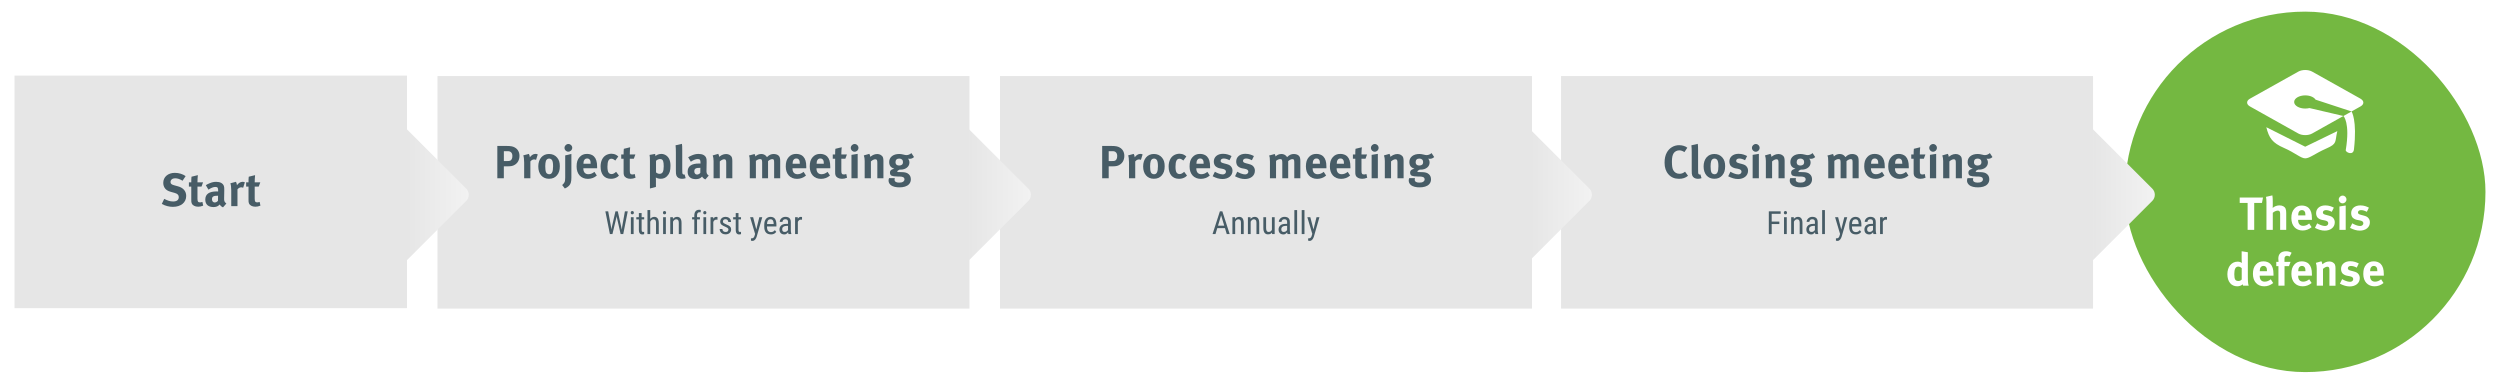 <?xml version="1.0" encoding="UTF-8"?><svg xmlns="http://www.w3.org/2000/svg" xmlns:xlink="http://www.w3.org/1999/xlink" viewBox="0 0 860 130"><defs><style>.cls-1{fill:none;}.cls-2{fill:url(#Unbenannter_Verlauf_8-3);filter:url(#drop-shadow-18);}.cls-3{fill:url(#Unbenannter_Verlauf_8-4);filter:url(#drop-shadow-19);}.cls-4{fill:url(#Unbenannter_Verlauf_8-2);filter:url(#drop-shadow-17);}.cls-5{fill:url(#Unbenannter_Verlauf_8);filter:url(#drop-shadow-16);}.cls-6{fill:#fff;}.cls-7{filter:url(#drop-shadow-1);}.cls-7,.cls-8,.cls-9,.cls-10{fill:#e6e6e6;}.cls-8{filter:url(#drop-shadow-3);}.cls-9{filter:url(#drop-shadow-2);}.cls-10{filter:url(#drop-shadow-4);}.cls-11{fill:#74b841;filter:url(#drop-shadow-5);}.cls-12{fill:#475c66;}</style><filter id="drop-shadow-1" x="537" y="25" width="183" height="81.16" filterUnits="userSpaceOnUse"><feOffset dx="0" dy="1.16"/><feGaussianBlur result="blur" stdDeviation="0"/><feFlood flood-color="#000" flood-opacity=".2"/><feComposite in2="blur" operator="in"/><feComposite in="SourceGraphic"/></filter><filter id="drop-shadow-2" x="344" y="25" width="183" height="81.16" filterUnits="userSpaceOnUse"><feOffset dx="0" dy="1.16"/><feGaussianBlur result="blur-2" stdDeviation="0"/><feFlood flood-color="#000" flood-opacity=".2"/><feComposite in2="blur-2" operator="in"/><feComposite in="SourceGraphic"/></filter><filter id="drop-shadow-3" x="150.5" y="25" width="183" height="81.16" filterUnits="userSpaceOnUse"><feOffset dx="0" dy="1.16"/><feGaussianBlur result="blur-3" stdDeviation="0"/><feFlood flood-color="#000" flood-opacity=".2"/><feComposite in2="blur-3" operator="in"/><feComposite in="SourceGraphic"/></filter><filter id="drop-shadow-4" x="5" y="25" width="135" height="81" filterUnits="userSpaceOnUse"><feOffset dx="0" dy="1"/><feGaussianBlur result="blur-4" stdDeviation="0"/><feFlood flood-color="#000" flood-opacity=".2"/><feComposite in2="blur-4" operator="in"/><feComposite in="SourceGraphic"/></filter><filter id="drop-shadow-5" x="731" y="3" width="124" height="125" filterUnits="userSpaceOnUse"><feOffset dx="0" dy="1"/><feGaussianBlur result="blur-5" stdDeviation="0"/><feFlood flood-color="#000" flood-opacity=".2"/><feComposite in2="blur-5" operator="in"/><feComposite in="SourceGraphic"/></filter><linearGradient id="Unbenannter_Verlauf_8" x1="140" y1="65" x2="161.26" y2="65" gradientUnits="userSpaceOnUse"><stop offset="0" stop-color="#e6e6e6"/><stop offset="1" stop-color="#f2f2f2"/></linearGradient><filter id="drop-shadow-16" x="140" y="42.5" width="21.26" height="47" filterUnits="userSpaceOnUse"><feOffset dx="0" dy="2"/><feGaussianBlur result="blur-6" stdDeviation="0"/><feFlood flood-color="#000" flood-opacity=".2"/><feComposite in2="blur-6" operator="in"/><feComposite in="SourceGraphic"/></filter><linearGradient id="Unbenannter_Verlauf_8-2" x1="333.37" x2="354.63" xlink:href="#Unbenannter_Verlauf_8"/><filter id="drop-shadow-17" x="333.37" y="42.5" width="21.26" height="47" filterUnits="userSpaceOnUse"><feOffset dx="0" dy="2"/><feGaussianBlur result="blur-7" stdDeviation="0"/><feFlood flood-color="#000" flood-opacity=".2"/><feComposite in2="blur-7" operator="in"/><feComposite in="SourceGraphic"/></filter><linearGradient id="Unbenannter_Verlauf_8-3" x1="720" x2="741.26" xlink:href="#Unbenannter_Verlauf_8"/><filter id="drop-shadow-18" x="720" y="42.5" width="21.26" height="47" filterUnits="userSpaceOnUse"><feOffset dx="0" dy="2"/><feGaussianBlur result="blur-8" stdDeviation="0"/><feFlood flood-color="#000" flood-opacity=".2"/><feComposite in2="blur-8" operator="in"/><feComposite in="SourceGraphic"/></filter><linearGradient id="Unbenannter_Verlauf_8-4" x1="526.37" x2="547.63" xlink:href="#Unbenannter_Verlauf_8"/><filter id="drop-shadow-19" x="526.37" y="42.5" width="21.26" height="47" filterUnits="userSpaceOnUse"><feOffset dx="0" dy="2"/><feGaussianBlur result="blur-9" stdDeviation="0"/><feFlood flood-color="#000" flood-opacity=".2"/><feComposite in2="blur-9" operator="in"/><feComposite in="SourceGraphic"/></filter></defs><g id="BG"><rect class="cls-7" x="537" y="25" width="183" height="80"/><rect class="cls-9" x="344" y="25" width="183" height="80"/><rect class="cls-8" x="150.5" y="25" width="183" height="80"/><rect class="cls-10" x="5" y="25" width="135" height="80"/><rect class="cls-11" x="731" y="3" width="124" height="124" rx="62" ry="62"/><path class="cls-5" d="M140,42.5l20.38,20.38c1.17,1.17,1.17,3.07,0,4.24l-20.38,20.38v-45Z"/><path class="cls-4" d="M333.37,42.5l20.38,20.38c1.17,1.17,1.17,3.07,0,4.24l-20.38,20.38v-45Z"/><path class="cls-2" d="M720,42.5l20.38,20.38c1.17,1.17,1.17,3.07,0,4.24l-20.38,20.38v-45Z"/><path class="cls-3" d="M526.37,42.5l20.38,20.38c1.17,1.17,1.17,3.07,0,4.24l-20.38,20.38v-45Z"/><path class="cls-6" d="M779.61,43.75c.93,3.76,2.11,5.4,6.04,7.12,3.94,1.72,5.81,3.6,7.35,3.6s3.3-1.64,7.23-3.37c3.94-1.72,2.89-2.25,3.81-6l-11.05,5.37-13.4-6.72ZM812.02,33.95l-16.65-9.32c-1.3-.73-3.44-.73-4.74,0l-16.65,9.32c-1.3.73-1.3,1.93,0,2.66l16.65,9.32c1.3.73,3.44.73,4.74,0l10.76-6.03-11.67-2.73c-.45.11-.94.17-1.46.17-2.1,0-3.81-1.01-3.81-2.26s1.71-2.27,3.81-2.27c1.63,0,3.02.61,3.56,1.47l12.36,4.06,3.1-1.73c1.3-.73,1.3-1.92,0-2.65ZM806.94,51.62c-.13.77,2.57,2.04,2.82-.21,1.16-10.14-.83-13.06-.83-13.06l-2.79,1.56s2.37,2.25.8,11.71Z"/></g><g id="Text_EN"><rect class="cls-1" x="22" y="34.5" width="101" height="61"/><path class="cls-12" d="M59.45,71.16c-1.26,0-2.67-.37-3.79-1.01l.83-1.74c1.04.54,1.94.9,3.06.9,1.28,0,1.95-.53,1.95-1.52,0-.72-.46-1.17-1.46-1.44l-1.23-.34c-1.1-.3-1.79-.74-2.19-1.41-.3-.5-.46-1.07-.46-1.7,0-2.03,1.63-3.44,3.99-3.44,1.36,0,2.74.42,3.71,1.12l-1.06,1.6c-1.01-.61-1.76-.85-2.59-.85-.91,0-1.55.53-1.55,1.28,0,.58.3.86,1.23,1.12l1.34.37c1.82.5,2.82,1.66,2.82,3.31,0,2.26-1.82,3.75-4.59,3.75Z"/><path class="cls-12" d="M68.15,71.11c-1.09,0-1.95-.48-2.21-1.2-.13-.35-.14-.51-.14-1.26v-4.45h-.82v-1.47h.82c0-.8,0-1.33.08-1.94l2.18-.54c-.08.75-.13,1.65-.13,2.48h1.92l-.54,1.47h-1.38v4.11c0,1.04.19,1.31.93,1.31.19,0,.38-.05.77-.16l.27,1.28c-.62.26-1.18.37-1.75.37Z"/><path class="cls-12" d="M76.74,71.34c-.5-.21-.94-.58-1.15-.99-.16.16-.34.32-.5.43-.4.29-.98.45-1.65.45-1.82,0-2.82-.93-2.82-2.56,0-1.92,1.33-2.82,3.94-2.82.16,0,.3,0,.48.02v-.34c0-.91-.18-1.22-.96-1.22-.69,0-1.49.34-2.37.93l-.91-1.54c.43-.27.75-.43,1.33-.67.8-.34,1.49-.48,2.24-.48,1.38,0,2.32.51,2.64,1.42.11.34.16.59.14,1.47l-.05,2.75c-.02.9.05,1.28.77,1.82l-1.14,1.31ZM74.92,67.33c-1.49,0-2,.27-2,1.25,0,.64.4,1.07.94,1.07.4,0,.8-.21,1.12-.56l.03-1.76h-.1Z"/><path class="cls-12" d="M83.62,64.6c-.21-.11-.38-.16-.62-.16-.48,0-.91.22-1.31.69v5.79h-2.14v-5.47c0-1.1-.13-1.94-.3-2.4l1.92-.51c.19.34.3.7.34,1.17.46-.62,1.12-1.17,1.92-1.17.32,0,.46.03.8.18l-.59,1.89Z"/><path class="cls-12" d="M87.84,71.11c-1.09,0-1.95-.48-2.21-1.2-.13-.35-.14-.51-.14-1.26v-4.45h-.82v-1.47h.82c0-.8,0-1.33.08-1.94l2.18-.54c-.08.75-.13,1.65-.13,2.48h1.92l-.54,1.47h-1.38v4.11c0,1.04.19,1.31.93,1.31.19,0,.38-.05.77-.16l.27,1.28c-.62.26-1.18.37-1.75.37Z"/><rect class="cls-1" x="547" y="34.5" width="163" height="61"/><path class="cls-12" d="M577.58,61.51c-1.54,0-2.72-.5-3.63-1.54-.9-1.01-1.34-2.35-1.34-3.99,0-1.39.24-2.5.75-3.46.86-1.62,2.46-2.58,4.26-2.58,1.1,0,2.21.35,2.82.88l-1.01,1.52c-.56-.42-1.15-.62-1.78-.62-.75,0-1.49.37-1.89.96-.43.64-.62,1.57-.62,2.87,0,1.52.13,2.37.46,2.98.45.82,1.19,1.25,2.15,1.25.66,0,1.25-.19,1.91-.72l1.02,1.41c-.88.72-1.82,1.04-3.09,1.04Z"/><path class="cls-12" d="M584.05,61.51c-.91,0-1.65-.43-1.91-1.12-.16-.42-.19-.67-.19-1.84v-6.11c0-1.07-.03-1.73-.11-2.46l2.19-.5c.08.45.11.98.11,2.13v6.39c0,1.41.02,1.6.14,1.82.08.14.26.22.43.22.08,0,.13,0,.24-.03l.37,1.28c-.37.14-.82.22-1.28.22Z"/><path class="cls-12" d="M592.43,60.36c-.62.7-1.44,1.14-2.71,1.14-2.23,0-3.68-1.66-3.68-4.24s1.47-4.29,3.68-4.29c1.17,0,2.08.4,2.79,1.23.66.77.94,1.67.94,2.99,0,1.41-.32,2.37-1.02,3.17ZM590.69,54.98c-.21-.27-.54-.43-.93-.43-.51,0-.93.32-1.1.83-.14.43-.22,1.01-.22,1.83,0,.94.1,1.65.27,2.06.19.45.67.67,1.09.67.93,0,1.33-.83,1.33-2.77,0-1.1-.14-1.83-.43-2.19Z"/><path class="cls-12" d="M597.81,61.58c-1.01,0-2.11-.32-3.31-.94l.77-1.57c.66.4,1.79.93,2.72.93.61,0,1.09-.4,1.09-.93,0-.56-.4-.85-1.26-1.01l-.96-.18c-.54-.1-1.22-.48-1.5-.83-.29-.35-.46-.94-.46-1.47,0-1.6,1.26-2.67,3.17-2.67,1.31,0,2.18.4,2.93.77l-.7,1.44c-.82-.42-1.41-.59-2.02-.59s-1.04.32-1.04.8c0,.42.27.64,1.02.83l.99.26c1.01.26,1.34.56,1.63.93.3.38.45.85.45,1.39,0,1.7-1.41,2.85-3.5,2.85Z"/><path class="cls-12" d="M603.98,52.2c-.72,0-1.31-.59-1.31-1.33s.61-1.33,1.34-1.33,1.3.59,1.3,1.33-.59,1.33-1.33,1.33ZM602.91,61.32v-8.05l2.14-.34v8.39h-2.14Z"/><path class="cls-12" d="M611.81,61.32v-5.33c0-.93-.16-1.2-.72-1.2-.43,0-.99.29-1.49.74v5.79h-2.14v-5.94c0-.7-.1-1.38-.29-1.92l1.9-.54c.19.34.3.69.3,1.02.32-.22.59-.42.95-.61.43-.22.99-.35,1.47-.35.91,0,1.71.48,1.97,1.18.11.3.16.66.16,1.17v5.99h-2.11Z"/><path class="cls-12" d="M622.93,54.63c-.21,0-.43-.03-.56-.05.32.38.48.8.48,1.34,0,1.41-1.28,2.43-3.03,2.43-.1,0-.16,0-.32-.02-.54.26-.85.45-.85.67,0,.11.13.19.35.19l1.15.02c1.25.02,1.9.21,2.48.74.48.45.71,1.01.71,1.74,0,.69-.21,1.22-.66,1.7-.72.77-1.95,1.06-3.23,1.06-1.17,0-2.37-.19-3.11-.88-.45-.42-.67-.9-.67-1.46,0-.45.11-.67.19-.83h1.98c-.08.19-.1.3-.1.53,0,.66.54,1.01,1.54,1.01.54,0,1.01-.06,1.34-.27.32-.19.53-.5.53-.83,0-.74-.66-.96-1.5-.98l-.91-.02c-.96-.02-1.58-.1-1.97-.26-.38-.14-.62-.51-.62-1.07,0-.53.16-1.02,1.5-1.38-1.18-.3-1.76-1.06-1.76-2.27,0-1.68,1.36-2.77,3.46-2.77.46,0,.88.06,1.47.21.45.11.74.18,1.01.18.59,0,1.2-.26,1.7-.7l.9,1.36c-.46.43-.91.61-1.5.61ZM619.34,54.55c-.82,0-1.28.45-1.28,1.22,0,.83.51,1.17,1.26,1.17.85,0,1.31-.42,1.31-1.17s-.48-1.22-1.3-1.22Z"/><path class="cls-12" d="M637.29,61.32v-5.41c0-.98-.11-1.17-.67-1.17-.4,0-.96.27-1.42.69v5.89h-2.03v-5.33c0-1.02-.14-1.26-.74-1.26-.4,0-.94.21-1.41.62v5.97h-2.1v-5.71c0-1.18-.08-1.7-.3-2.1l1.94-.53c.14.22.21.42.29.83.56-.54,1.25-.83,2-.83.67,0,1.23.22,1.66.67.11.11.22.26.32.4.75-.77,1.42-1.07,2.32-1.07.64,0,1.25.19,1.62.51.46.4.61.88.61,2v5.83h-2.08Z"/><path class="cls-12" d="M643.61,57.89v.06c0,1.26.62,1.98,1.73,1.98.74,0,1.42-.27,2.08-.82l.83,1.28c-.94.77-1.94,1.14-3.09,1.14-2.35,0-3.87-1.66-3.87-4.24,0-1.47.3-2.45,1.03-3.25.67-.75,1.49-1.1,2.58-1.1.95,0,1.84.32,2.37.86.75.77,1.09,1.87,1.09,3.58v.5h-4.74ZM646.12,56.23c0-.61-.06-.93-.26-1.23-.21-.32-.51-.48-.94-.48-.82,0-1.28.64-1.28,1.78v.03h2.48v-.1Z"/><path class="cls-12" d="M651.87,57.89v.06c0,1.26.62,1.98,1.73,1.98.74,0,1.42-.27,2.08-.82l.83,1.28c-.94.77-1.94,1.14-3.09,1.14-2.35,0-3.87-1.66-3.87-4.24,0-1.47.3-2.45,1.03-3.25.67-.75,1.49-1.1,2.58-1.1.95,0,1.84.32,2.37.86.75.77,1.09,1.87,1.09,3.58v.5h-4.74ZM654.38,56.23c0-.61-.06-.93-.26-1.23-.21-.32-.51-.48-.94-.48-.82,0-1.28.64-1.28,1.78v.03h2.48v-.1Z"/><path class="cls-12" d="M660.64,61.51c-1.09,0-1.95-.48-2.21-1.2-.13-.35-.14-.51-.14-1.26v-4.45h-.82v-1.47h.82c0-.8,0-1.33.08-1.94l2.18-.54c-.08.75-.13,1.65-.13,2.48h1.92l-.54,1.47h-1.38v4.11c0,1.04.19,1.31.93,1.31.19,0,.38-.05.77-.16l.27,1.28c-.62.26-1.18.37-1.74.37Z"/><path class="cls-12" d="M664.97,52.2c-.72,0-1.31-.59-1.31-1.33s.61-1.33,1.34-1.33,1.3.59,1.3,1.33-.59,1.33-1.33,1.33ZM663.9,61.32v-8.05l2.14-.34v8.39h-2.14Z"/><path class="cls-12" d="M672.8,61.32v-5.33c0-.93-.16-1.2-.72-1.2-.43,0-.99.29-1.49.74v5.79h-2.14v-5.94c0-.7-.1-1.38-.29-1.92l1.9-.54c.19.34.3.69.3,1.02.32-.22.59-.42.94-.61.43-.22.99-.35,1.47-.35.91,0,1.71.48,1.97,1.18.11.3.16.66.16,1.17v5.99h-2.11Z"/><path class="cls-12" d="M683.92,54.63c-.21,0-.43-.03-.56-.05.32.38.48.8.48,1.34,0,1.41-1.28,2.43-3.03,2.43-.1,0-.16,0-.32-.02-.54.26-.85.45-.85.67,0,.11.13.19.35.19l1.15.02c1.25.02,1.91.21,2.48.74.48.45.7,1.01.7,1.74,0,.69-.21,1.22-.66,1.7-.72.77-1.95,1.06-3.23,1.06-1.17,0-2.37-.19-3.11-.88-.45-.42-.67-.9-.67-1.46,0-.45.11-.67.19-.83h1.98c-.08.19-.1.3-.1.53,0,.66.54,1.01,1.54,1.01.54,0,1.01-.06,1.34-.27.32-.19.53-.5.53-.83,0-.74-.66-.96-1.5-.98l-.91-.02c-.96-.02-1.58-.1-1.97-.26-.38-.14-.62-.51-.62-1.07,0-.53.16-1.02,1.5-1.38-1.19-.3-1.76-1.06-1.76-2.27,0-1.68,1.36-2.77,3.46-2.77.46,0,.88.06,1.47.21.45.11.74.18,1.01.18.59,0,1.2-.26,1.7-.7l.9,1.36c-.46.43-.91.61-1.5.61ZM680.33,54.55c-.82,0-1.28.45-1.28,1.22,0,.83.51,1.17,1.26,1.17.85,0,1.31-.42,1.31-1.17s-.48-1.22-1.3-1.22Z"/><path class="cls-12" d="M609.46,72.7v7.82h-.99v-7.82h.99ZM612.54,72.7v.85h-3.27v-.85h3.27ZM612.09,76.22v.85h-2.83v-.85h2.83Z"/><path class="cls-12" d="M613.65,73.17c0-.16.04-.3.13-.41.09-.11.22-.17.4-.17s.31.06.41.17c.09.11.14.25.14.41s-.04.29-.14.4-.23.16-.41.16-.31-.05-.4-.16c-.09-.11-.13-.24-.13-.4ZM614.65,74.71v5.81h-.95v-5.81h.95Z"/><path class="cls-12" d="M617.11,75.95v4.57h-.95v-5.81h.9l.05,1.24ZM616.87,77.39l-.39-.02c0-.4.04-.76.14-1.1.09-.34.23-.63.41-.88.18-.25.39-.45.64-.58s.52-.21.82-.21c.24,0,.45.04.64.12s.36.2.49.37c.14.17.24.39.31.65.07.27.11.59.11.97v3.81h-.95v-3.82c0-.3-.03-.55-.1-.73s-.17-.32-.3-.4-.3-.13-.51-.13c-.19,0-.36.05-.52.16-.16.1-.3.25-.42.43-.12.18-.21.39-.28.63-.07.23-.1.48-.1.74Z"/><path class="cls-12" d="M624.48,77v.7s-.65,0-.65,0c-.23,0-.43.03-.62.08-.18.05-.34.12-.48.22s-.23.21-.3.35-.1.3-.1.48c0,.23.03.42.1.56s.16.24.29.3.29.09.49.09c.24,0,.45-.05.63-.17.18-.11.33-.25.43-.4.1-.16.15-.3.14-.44l.21.45c-.01.14-.06.29-.14.45-.08.16-.18.32-.32.47-.14.15-.3.27-.48.37-.18.09-.39.14-.62.14-.34,0-.63-.06-.88-.19s-.45-.32-.59-.57-.21-.56-.21-.93c0-.28.05-.54.14-.77s.24-.44.43-.62.43-.31.72-.41c.29-.1.62-.14,1-.14h.81ZM624.33,79.53v-3.15c0-.23-.03-.41-.1-.55-.07-.14-.17-.24-.31-.31-.14-.06-.31-.1-.52-.1s-.37.04-.52.12c-.15.08-.26.19-.33.33-.08.14-.12.29-.12.45h-.95c0-.21.05-.41.14-.62.09-.2.22-.39.4-.56.17-.17.38-.3.62-.4s.51-.15.81-.15c.36,0,.67.06.95.17s.49.3.65.57c.16.26.24.61.24,1.04v2.87c0,.19.02.4.05.62.03.22.07.41.13.56v.09h-.98c-.05-.11-.08-.27-.11-.46-.03-.19-.04-.37-.04-.54Z"/><path class="cls-12" d="M627.77,72.27v8.25h-.95v-8.25h.95Z"/><path class="cls-12" d="M632.31,74.71l1.15,4.51.25,1.05-.68.37-1.76-5.92h1.04ZM633.15,79.92l1.29-5.21h1.01l-1.92,6.71c-.05.14-.11.3-.19.46-.08.17-.17.33-.29.48-.12.15-.26.27-.42.37s-.36.14-.58.14c-.07,0-.15-.01-.26-.03-.11-.02-.18-.04-.23-.05v-.81s.05,0,.1.01c.05,0,.08,0,.1,0,.19,0,.35-.03.48-.09.13-.06.24-.16.34-.3s.17-.33.24-.57l.33-1.13Z"/><path class="cls-12" d="M638.39,80.63c-.35,0-.66-.05-.94-.16-.28-.1-.52-.26-.71-.47s-.35-.48-.45-.81-.16-.71-.16-1.15v-.66c0-.51.06-.95.18-1.3.12-.36.28-.64.49-.86.21-.22.44-.37.69-.47s.52-.15.79-.15c.37,0,.68.06.93.18.26.12.47.29.63.53.16.23.28.52.36.86.08.34.12.73.12,1.18v.55h-3.63v-.81h2.68v-.13c-.01-.3-.05-.57-.12-.79-.07-.23-.17-.41-.33-.54s-.36-.2-.64-.2c-.18,0-.34.03-.49.09-.15.06-.28.16-.38.31-.11.15-.19.34-.25.6-.06.25-.09.58-.09.97v.66c0,.31.03.58.09.8.06.22.15.41.26.55.12.15.26.25.43.32.17.07.37.11.58.11.32,0,.58-.06.79-.19.21-.12.39-.28.54-.48l.5.6c-.1.15-.24.29-.41.42-.17.13-.37.24-.61.33-.24.08-.53.13-.87.13Z"/><path class="cls-12" d="M644.46,77v.7s-.65,0-.65,0c-.23,0-.43.03-.62.08s-.34.12-.48.22c-.13.09-.23.21-.3.35-.07.14-.11.3-.11.48,0,.23.03.42.1.56s.16.24.29.3.29.09.49.09c.24,0,.45-.05.63-.17s.33-.25.43-.4c.1-.16.15-.3.14-.44l.21.45c-.01.14-.06.29-.14.45s-.18.32-.32.47-.3.27-.48.37c-.18.09-.39.14-.62.14-.34,0-.63-.06-.88-.19-.25-.13-.45-.32-.59-.57-.14-.25-.21-.56-.21-.93,0-.28.05-.54.15-.77.1-.24.24-.44.43-.62.19-.17.43-.31.72-.41.29-.1.62-.14,1-.14h.8ZM644.31,79.53v-3.15c0-.23-.03-.41-.1-.55-.07-.14-.17-.24-.31-.31-.14-.06-.31-.1-.52-.1s-.37.04-.52.12c-.15.08-.26.19-.33.33-.08.14-.12.29-.12.45h-.95c0-.21.05-.41.14-.62.09-.2.22-.39.39-.56.17-.17.38-.3.62-.4.24-.1.51-.15.81-.15.36,0,.67.06.95.17.28.12.49.3.65.57s.24.61.24,1.04v2.87c0,.19.02.4.05.62.03.22.07.41.13.56v.09h-.98c-.05-.11-.08-.27-.11-.46s-.04-.37-.04-.54Z"/><path class="cls-12" d="M647.69,75.62v4.9h-.95v-5.81h.92l.03.91ZM649.13,74.68v.92c-.07-.02-.14-.03-.21-.04-.06,0-.13,0-.22,0-.18,0-.34.04-.47.11s-.25.17-.35.3c-.1.13-.17.28-.23.46-.06.18-.1.37-.12.58l-.25.16c0-.35.03-.68.08-.99.06-.31.14-.58.26-.82s.27-.42.45-.56c.18-.13.41-.2.66-.2.06,0,.13,0,.21.02.08.02.14.03.16.05Z"/><rect class="cls-1" x="354" y="34.5" width="163" height="61"/><path class="cls-12" d="M384.85,56.85c-.51.24-.99.37-2.23.37h-1.23v4.1h-2.24v-11.12h2.93c1.89,0,2.46.19,3.09.54,1.04.58,1.6,1.6,1.6,2.88,0,1.47-.7,2.66-1.92,3.23ZM382.81,52.01h-1.42v3.39h1.17c.91,0,1.18-.11,1.49-.58.19-.3.27-.62.27-1.15,0-1.04-.56-1.66-1.5-1.66Z"/><path class="cls-12" d="M392.45,55c-.21-.11-.38-.16-.62-.16-.48,0-.91.22-1.31.69v5.79h-2.14v-5.47c0-1.1-.13-1.94-.3-2.4l1.92-.51c.19.34.3.7.34,1.17.46-.62,1.12-1.17,1.92-1.17.32,0,.46.03.8.18l-.59,1.89Z"/><path class="cls-12" d="M399.63,60.36c-.62.7-1.44,1.14-2.71,1.14-2.23,0-3.68-1.66-3.68-4.24s1.47-4.29,3.68-4.29c1.17,0,2.08.4,2.79,1.23.66.77.94,1.67.94,2.99,0,1.41-.32,2.37-1.02,3.17ZM397.89,54.98c-.21-.27-.54-.43-.93-.43-.51,0-.93.32-1.1.83-.14.43-.22,1.01-.22,1.83,0,.94.1,1.65.27,2.06.19.45.67.67,1.09.67.93,0,1.33-.83,1.33-2.77,0-1.1-.14-1.83-.43-2.19Z"/><path class="cls-12" d="M407.58,61c-.58.34-1.22.51-2,.51-2.26,0-3.57-1.57-3.57-4.23,0-1.89.72-3.14,1.68-3.79.54-.37,1.34-.61,2.03-.61.54,0,1.14.13,1.58.37.3.16.45.27.8.58l-1.04,1.41c-.43-.4-.9-.64-1.3-.64-.96,0-1.39.83-1.39,2.75,0,1.07.14,1.71.42,2.07.22.29.59.46.96.46.5,0,.94-.21,1.47-.67l.13-.11.98,1.3c-.32.32-.46.43-.75.61Z"/><path class="cls-12" d="M411.53,57.89v.06c0,1.26.62,1.98,1.73,1.98.74,0,1.42-.27,2.08-.82l.83,1.28c-.94.77-1.94,1.14-3.09,1.14-2.35,0-3.87-1.66-3.87-4.24,0-1.47.3-2.45,1.02-3.25.67-.75,1.49-1.1,2.58-1.1.94,0,1.84.32,2.37.86.75.77,1.09,1.87,1.09,3.58v.5h-4.74ZM414.05,56.23c0-.61-.06-.93-.26-1.23-.21-.32-.51-.48-.94-.48-.82,0-1.28.64-1.28,1.78v.03h2.48v-.1Z"/><path class="cls-12" d="M420.46,61.58c-1.01,0-2.11-.32-3.31-.94l.77-1.57c.66.4,1.79.93,2.72.93.61,0,1.09-.4,1.09-.93,0-.56-.4-.85-1.26-1.01l-.96-.18c-.54-.1-1.22-.48-1.5-.83-.29-.35-.46-.94-.46-1.47,0-1.6,1.26-2.67,3.17-2.67,1.31,0,2.18.4,2.93.77l-.7,1.44c-.82-.42-1.41-.59-2.02-.59s-1.04.32-1.04.8c0,.42.27.64,1.02.83l.99.26c1.01.26,1.34.56,1.63.93.3.38.45.85.45,1.39,0,1.7-1.41,2.85-3.51,2.85Z"/><path class="cls-12" d="M428.16,61.58c-1.01,0-2.11-.32-3.31-.94l.77-1.57c.66.4,1.79.93,2.72.93.61,0,1.09-.4,1.09-.93,0-.56-.4-.85-1.26-1.01l-.96-.18c-.54-.1-1.22-.48-1.5-.83-.29-.35-.46-.94-.46-1.47,0-1.6,1.26-2.67,3.17-2.67,1.31,0,2.18.4,2.93.77l-.7,1.44c-.82-.42-1.41-.59-2.02-.59s-1.04.32-1.04.8c0,.42.27.64,1.02.83l.99.26c1.01.26,1.34.56,1.63.93.3.38.45.85.45,1.39,0,1.7-1.41,2.85-3.51,2.85Z"/><path class="cls-12" d="M445.23,61.32v-5.41c0-.98-.11-1.17-.67-1.17-.4,0-.96.27-1.42.69v5.89h-2.03v-5.33c0-1.02-.14-1.26-.74-1.26-.4,0-.95.21-1.41.62v5.97h-2.1v-5.71c0-1.18-.08-1.7-.3-2.1l1.94-.53c.14.22.21.42.29.83.56-.54,1.25-.83,2-.83.67,0,1.23.22,1.66.67.11.11.22.26.32.4.75-.77,1.42-1.07,2.32-1.07.64,0,1.25.19,1.62.51.46.4.61.88.61,2v5.83h-2.08Z"/><path class="cls-12" d="M451.55,57.89v.06c0,1.26.62,1.98,1.73,1.98.74,0,1.42-.27,2.08-.82l.83,1.28c-.94.77-1.94,1.14-3.09,1.14-2.35,0-3.87-1.66-3.87-4.24,0-1.47.3-2.45,1.02-3.25.67-.75,1.49-1.1,2.58-1.1.94,0,1.84.32,2.37.86.75.77,1.09,1.87,1.09,3.58v.5h-4.74ZM454.06,56.23c0-.61-.06-.93-.26-1.23-.21-.32-.51-.48-.94-.48-.82,0-1.28.64-1.28,1.78v.03h2.48v-.1Z"/><path class="cls-12" d="M459.8,57.89v.06c0,1.26.62,1.98,1.73,1.98.74,0,1.42-.27,2.08-.82l.83,1.28c-.94.77-1.94,1.14-3.09,1.14-2.35,0-3.87-1.66-3.87-4.24,0-1.47.3-2.45,1.02-3.25.67-.75,1.49-1.1,2.58-1.1.94,0,1.84.32,2.37.86.75.77,1.09,1.87,1.09,3.58v.5h-4.74ZM462.32,56.23c0-.61-.06-.93-.26-1.23-.21-.32-.51-.48-.94-.48-.82,0-1.28.64-1.28,1.78v.03h2.48v-.1Z"/><path class="cls-12" d="M468.57,61.51c-1.09,0-1.95-.48-2.21-1.2-.13-.35-.14-.51-.14-1.26v-4.45h-.82v-1.47h.82c0-.8,0-1.33.08-1.94l2.18-.54c-.08.75-.13,1.65-.13,2.48h1.92l-.54,1.47h-1.38v4.11c0,1.04.19,1.31.93,1.31.19,0,.38-.05.77-.16l.27,1.28c-.62.26-1.18.37-1.75.37Z"/><path class="cls-12" d="M472.91,52.2c-.72,0-1.31-.59-1.31-1.33s.61-1.33,1.34-1.33,1.3.59,1.3,1.33-.59,1.33-1.33,1.33ZM471.84,61.32v-8.05l2.14-.34v8.39h-2.14Z"/><path class="cls-12" d="M480.73,61.32v-5.33c0-.93-.16-1.2-.72-1.2-.43,0-.99.29-1.49.74v5.79h-2.14v-5.94c0-.7-.1-1.38-.29-1.92l1.9-.54c.19.34.3.69.3,1.02.32-.22.59-.42.95-.61.43-.22.99-.35,1.47-.35.91,0,1.71.48,1.97,1.18.11.3.16.66.16,1.17v5.99h-2.11Z"/><path class="cls-12" d="M491.86,54.63c-.21,0-.43-.03-.56-.05.32.38.48.8.48,1.34,0,1.41-1.28,2.43-3.03,2.43-.1,0-.16,0-.32-.02-.54.26-.85.45-.85.67,0,.11.13.19.35.19l1.15.02c1.25.02,1.9.21,2.48.74.48.45.71,1.01.71,1.74,0,.69-.21,1.22-.66,1.7-.72.77-1.95,1.06-3.23,1.06-1.17,0-2.37-.19-3.11-.88-.45-.42-.67-.9-.67-1.46,0-.45.11-.67.19-.83h1.98c-.08.19-.1.3-.1.53,0,.66.54,1.01,1.54,1.01.54,0,1.01-.06,1.34-.27.32-.19.53-.5.53-.83,0-.74-.66-.96-1.5-.98l-.91-.02c-.96-.02-1.58-.1-1.97-.26-.38-.14-.62-.51-.62-1.07,0-.53.16-1.02,1.5-1.38-1.18-.3-1.76-1.06-1.76-2.27,0-1.68,1.36-2.77,3.46-2.77.46,0,.88.06,1.47.21.45.11.74.18,1.01.18.59,0,1.2-.26,1.7-.7l.9,1.36c-.46.43-.91.61-1.5.61ZM488.27,54.55c-.82,0-1.28.45-1.28,1.22,0,.83.51,1.17,1.26,1.17.85,0,1.31-.42,1.31-1.17s-.48-1.22-1.3-1.22Z"/><path class="cls-12" d="M420.27,73.39l-2.14,7.13h-1.01l2.52-7.82h.63v.69ZM422,77.63v.85h-3.77v-.85h3.77ZM422,80.52l-2.14-7.13v-.69s.63,0,.63,0l2.52,7.82h-1.01Z"/><path class="cls-12" d="M424.9,75.95v4.57h-.95v-5.81h.9l.05,1.24ZM424.67,77.39l-.39-.02c0-.4.04-.76.14-1.1.09-.34.23-.63.41-.88.18-.25.39-.45.64-.58s.52-.21.82-.21c.24,0,.45.04.64.12s.36.2.49.37.24.39.31.65c.07.27.11.59.11.97v3.81h-.95v-3.82c0-.3-.03-.55-.1-.73-.07-.18-.17-.32-.3-.4-.13-.08-.3-.13-.51-.13-.19,0-.36.05-.52.16-.16.1-.3.25-.42.43-.12.18-.21.39-.28.63-.07.23-.1.48-.1.74Z"/><path class="cls-12" d="M430.23,75.95v4.57h-.95v-5.81h.9l.05,1.24ZM430,77.39l-.39-.02c0-.4.04-.76.14-1.1.09-.34.23-.63.41-.88.18-.25.39-.45.64-.58s.52-.21.82-.21c.24,0,.45.04.64.12s.36.2.49.37c.14.17.24.39.31.65.07.27.11.59.11.97v3.81h-.95v-3.82c0-.3-.03-.55-.1-.73s-.17-.32-.3-.4-.3-.13-.51-.13c-.19,0-.36.05-.52.16-.16.1-.3.25-.42.43-.12.18-.21.39-.28.63-.07.23-.1.48-.1.74Z"/><path class="cls-12" d="M437.72,77.95h.38c0,.38-.03.73-.1,1.06-.07.33-.17.61-.32.85-.15.24-.35.43-.59.56-.24.13-.54.2-.9.2-.24,0-.46-.04-.65-.12-.2-.08-.36-.21-.5-.38-.14-.17-.25-.4-.33-.67-.08-.28-.12-.61-.12-.99v-3.75h.95v3.76c0,.26.02.48.07.65s.11.3.19.4c.08.1.17.17.26.21s.2.06.3.06c.34,0,.6-.08.8-.24.2-.16.35-.38.43-.66.09-.28.13-.59.13-.93ZM437.54,79.18v-4.47h.95v5.81h-.9l-.05-1.34Z"/><path class="cls-12" d="M442.92,77v.7s-.65,0-.65,0c-.22,0-.43.03-.62.08-.18.05-.34.12-.47.22s-.23.21-.3.35c-.07.14-.11.3-.11.48,0,.23.03.42.1.56s.16.24.29.3.29.09.49.09c.24,0,.45-.05.63-.17.18-.11.32-.25.43-.4.1-.16.15-.3.14-.44l.21.45c-.01.14-.06.29-.14.45-.08.16-.18.32-.32.47-.14.15-.3.27-.48.37-.19.09-.39.14-.62.14-.34,0-.63-.06-.88-.19-.25-.13-.45-.32-.59-.57s-.21-.56-.21-.93c0-.28.05-.54.15-.77s.24-.44.43-.62.43-.31.72-.41c.29-.1.62-.14,1-.14h.81ZM442.77,79.53v-3.15c0-.23-.04-.41-.11-.55-.07-.14-.17-.24-.31-.31-.14-.06-.31-.1-.52-.1s-.37.04-.52.12c-.14.08-.26.19-.33.33-.08.14-.12.29-.12.45h-.95c0-.21.04-.41.14-.62.09-.2.22-.39.39-.56.17-.17.38-.3.62-.4.24-.1.51-.15.81-.15.36,0,.68.06.95.17s.49.3.65.57c.16.26.24.61.24,1.04v2.87c0,.19.01.4.04.62.03.22.07.41.13.56v.09h-.98c-.05-.11-.08-.27-.11-.46-.02-.19-.04-.37-.04-.54Z"/><path class="cls-12" d="M446.21,72.27v8.25h-.95v-8.25h.95Z"/><path class="cls-12" d="M448.74,72.27v8.25h-.95v-8.25h.95Z"/><path class="cls-12" d="M450.75,74.71l1.16,4.51.25,1.05-.68.37-1.76-5.92h1.04ZM451.59,79.92l1.29-5.21h1.01l-1.92,6.71c-.05.14-.11.3-.19.46-.08.17-.17.33-.29.48-.12.15-.26.27-.42.37s-.36.14-.58.14c-.07,0-.16-.01-.26-.03s-.18-.04-.23-.05v-.81s.06,0,.1.01c.05,0,.08,0,.1,0,.19,0,.34-.03.47-.09.13-.06.24-.16.34-.3s.17-.33.24-.57l.33-1.13Z"/><rect class="cls-1" x="160.5" y="34.5" width="163" height="61"/><path class="cls-12" d="M176.78,56.85c-.51.24-.99.37-2.23.37h-1.23v4.1h-2.24v-11.12h2.93c1.89,0,2.46.19,3.09.54,1.04.58,1.6,1.6,1.6,2.88,0,1.47-.7,2.66-1.92,3.23ZM174.75,52.01h-1.42v3.39h1.17c.91,0,1.18-.11,1.49-.58.19-.3.27-.62.27-1.15,0-1.04-.56-1.66-1.5-1.66Z"/><path class="cls-12" d="M184.38,55c-.21-.11-.38-.16-.62-.16-.48,0-.91.22-1.31.69v5.79h-2.14v-5.47c0-1.1-.13-1.94-.3-2.4l1.92-.51c.19.34.3.7.34,1.17.46-.62,1.12-1.17,1.92-1.17.32,0,.46.03.8.18l-.59,1.89Z"/><path class="cls-12" d="M191.56,60.36c-.62.7-1.44,1.14-2.71,1.14-2.23,0-3.68-1.66-3.68-4.24s1.47-4.29,3.68-4.29c1.17,0,2.08.4,2.79,1.23.66.77.94,1.67.94,2.99,0,1.41-.32,2.37-1.02,3.17ZM189.82,54.98c-.21-.27-.54-.43-.93-.43-.51,0-.93.32-1.1.83-.14.43-.22,1.01-.22,1.83,0,.94.1,1.65.27,2.06.19.45.67.67,1.09.67.93,0,1.33-.83,1.33-2.77,0-1.1-.14-1.83-.43-2.19Z"/><path class="cls-12" d="M195.95,63.64c-.38.5-.93.9-1.66,1.2l-.9-1.18c.34-.27.62-.64.78-.93.19-.35.26-.8.26-1.57v-7.7l2.13-.51v8.15c0,1.55-.32,2.18-.61,2.54ZM195.5,52.18c-.74,0-1.31-.59-1.31-1.31s.59-1.34,1.33-1.34,1.33.59,1.33,1.31-.61,1.34-1.34,1.34Z"/><path class="cls-12" d="M200.67,57.89v.06c0,1.26.62,1.98,1.73,1.98.74,0,1.42-.27,2.08-.82l.83,1.28c-.94.77-1.94,1.14-3.09,1.14-2.35,0-3.87-1.66-3.87-4.24,0-1.47.3-2.45,1.02-3.25.67-.75,1.49-1.1,2.58-1.1.94,0,1.84.32,2.37.86.75.77,1.09,1.87,1.09,3.58v.5h-4.74ZM203.18,56.23c0-.61-.06-.93-.26-1.23-.21-.32-.51-.48-.94-.48-.82,0-1.28.64-1.28,1.78v.03h2.48v-.1Z"/><path class="cls-12" d="M212.17,61c-.58.34-1.22.51-2,.51-2.26,0-3.57-1.57-3.57-4.23,0-1.89.72-3.14,1.68-3.79.54-.37,1.34-.61,2.03-.61.54,0,1.14.13,1.58.37.3.16.45.27.8.58l-1.04,1.41c-.43-.4-.9-.64-1.3-.64-.96,0-1.39.83-1.39,2.75,0,1.07.14,1.71.42,2.07.22.29.59.46.96.46.5,0,.94-.21,1.47-.67l.13-.11.98,1.3c-.32.32-.46.43-.75.61Z"/><path class="cls-12" d="M216.87,61.51c-1.09,0-1.95-.48-2.21-1.2-.13-.35-.14-.51-.14-1.26v-4.45h-.82v-1.47h.82c0-.8,0-1.33.08-1.94l2.18-.54c-.08.75-.13,1.65-.13,2.48h1.92l-.54,1.47h-1.38v4.11c0,1.04.19,1.31.93,1.31.19,0,.38-.05.77-.16l.27,1.28c-.62.26-1.18.37-1.75.37Z"/><path class="cls-12" d="M229.51,60.57c-.56.59-1.3.93-2.19.93-.64,0-1.25-.16-1.71-.43.03.19.03.43.03.67v2.56l-2.06.54v-9.48c0-1.07-.02-1.38-.13-2.07l1.9-.34c.08.29.13.51.14.77.37-.45,1.18-.77,2.02-.77.58,0,1.17.19,1.62.5.88.59,1.52,1.65,1.52,3.54,0,1.76-.29,2.66-1.14,3.57ZM228.11,55.4c-.16-.45-.5-.69-1.02-.69s-1.04.22-1.42.62v3.99c.29.24.75.48,1.18.48,1.06,0,1.47-.72,1.47-2.59,0-.79-.06-1.41-.21-1.81Z"/><path class="cls-12" d="M234.59,61.51c-.91,0-1.65-.43-1.9-1.12-.16-.42-.19-.67-.19-1.84v-6.11c0-1.07-.03-1.73-.11-2.46l2.19-.5c.08.45.11.98.11,2.13v6.39c0,1.41.02,1.6.14,1.82.08.14.26.22.43.22.08,0,.13,0,.24-.03l.37,1.28c-.37.14-.82.22-1.28.22Z"/><path class="cls-12" d="M242.67,61.74c-.5-.21-.94-.58-1.15-.99-.16.16-.34.32-.5.43-.4.29-.98.45-1.65.45-1.82,0-2.82-.93-2.82-2.56,0-1.92,1.33-2.82,3.94-2.82.16,0,.3,0,.48.02v-.34c0-.91-.18-1.22-.96-1.22-.69,0-1.49.34-2.37.93l-.91-1.54c.43-.27.75-.43,1.33-.67.8-.34,1.49-.48,2.24-.48,1.38,0,2.32.51,2.64,1.42.11.34.16.59.14,1.47l-.05,2.75c-.02.9.05,1.28.77,1.82l-1.14,1.31ZM240.84,57.73c-1.49,0-2,.27-2,1.25,0,.64.4,1.07.94,1.07.4,0,.8-.21,1.12-.56l.03-1.76h-.1Z"/><path class="cls-12" d="M249.82,61.32v-5.33c0-.93-.16-1.2-.72-1.2-.43,0-.99.29-1.49.74v5.79h-2.14v-5.94c0-.7-.1-1.38-.29-1.92l1.9-.54c.19.34.3.69.3,1.02.32-.22.59-.42.94-.61.43-.22.99-.35,1.47-.35.91,0,1.71.48,1.97,1.18.11.3.16.66.16,1.17v5.99h-2.11Z"/><path class="cls-12" d="M266.3,61.32v-5.41c0-.98-.11-1.17-.67-1.17-.4,0-.96.27-1.42.69v5.89h-2.03v-5.33c0-1.02-.14-1.26-.74-1.26-.4,0-.94.21-1.41.62v5.97h-2.1v-5.71c0-1.18-.08-1.7-.3-2.1l1.94-.53c.14.22.21.42.29.83.56-.54,1.25-.83,2-.83.67,0,1.23.22,1.66.67.11.11.22.26.32.4.75-.77,1.42-1.07,2.32-1.07.64,0,1.25.19,1.62.51.46.4.61.88.61,2v5.83h-2.08Z"/><path class="cls-12" d="M272.62,57.89v.06c0,1.26.62,1.98,1.73,1.98.74,0,1.42-.27,2.08-.82l.83,1.28c-.94.77-1.94,1.14-3.09,1.14-2.35,0-3.87-1.66-3.87-4.24,0-1.47.3-2.45,1.02-3.25.67-.75,1.49-1.1,2.58-1.1.94,0,1.84.32,2.37.86.75.77,1.09,1.87,1.09,3.58v.5h-4.74ZM275.13,56.23c0-.61-.06-.93-.26-1.23-.21-.32-.51-.48-.94-.48-.82,0-1.28.64-1.28,1.78v.03h2.48v-.1Z"/><path class="cls-12" d="M280.87,57.89v.06c0,1.26.62,1.98,1.73,1.98.74,0,1.42-.27,2.08-.82l.83,1.28c-.94.77-1.94,1.14-3.09,1.14-2.35,0-3.87-1.66-3.87-4.24,0-1.47.3-2.45,1.02-3.25.67-.75,1.49-1.1,2.58-1.1.94,0,1.84.32,2.37.86.75.77,1.09,1.87,1.09,3.58v.5h-4.74ZM283.39,56.23c0-.61-.06-.93-.26-1.23-.21-.32-.51-.48-.94-.48-.82,0-1.28.64-1.28,1.78v.03h2.48v-.1Z"/><path class="cls-12" d="M289.64,61.51c-1.09,0-1.95-.48-2.21-1.2-.13-.35-.14-.51-.14-1.26v-4.45h-.82v-1.47h.82c0-.8,0-1.33.08-1.94l2.18-.54c-.08.75-.13,1.65-.13,2.48h1.92l-.54,1.47h-1.38v4.11c0,1.04.19,1.31.93,1.31.19,0,.38-.05.77-.16l.27,1.28c-.62.26-1.18.37-1.75.37Z"/><path class="cls-12" d="M293.98,52.2c-.72,0-1.31-.59-1.31-1.33s.61-1.33,1.34-1.33,1.3.59,1.3,1.33-.59,1.33-1.33,1.33ZM292.9,61.32v-8.05l2.14-.34v8.39h-2.14Z"/><path class="cls-12" d="M301.8,61.32v-5.33c0-.93-.16-1.2-.72-1.2-.43,0-.99.29-1.49.74v5.79h-2.14v-5.94c0-.7-.1-1.38-.29-1.92l1.9-.54c.19.34.3.69.3,1.02.32-.22.59-.42.94-.61.43-.22.99-.35,1.47-.35.91,0,1.71.48,1.97,1.18.11.3.16.66.16,1.17v5.99h-2.11Z"/><path class="cls-12" d="M312.92,54.63c-.21,0-.43-.03-.56-.05.32.38.48.8.48,1.34,0,1.41-1.28,2.43-3.02,2.43-.1,0-.16,0-.32-.02-.54.26-.85.45-.85.67,0,.11.13.19.35.19l1.15.02c1.25.02,1.9.21,2.48.74.48.45.7,1.01.7,1.74,0,.69-.21,1.22-.66,1.7-.72.77-1.95,1.06-3.23,1.06-1.17,0-2.37-.19-3.11-.88-.45-.42-.67-.9-.67-1.46,0-.45.11-.67.19-.83h1.98c-.08.19-.1.3-.1.53,0,.66.54,1.01,1.54,1.01.54,0,1.01-.06,1.34-.27.32-.19.53-.5.53-.83,0-.74-.66-.96-1.5-.98l-.91-.02c-.96-.02-1.58-.1-1.97-.26-.38-.14-.62-.51-.62-1.07,0-.53.16-1.02,1.5-1.38-1.18-.3-1.76-1.06-1.76-2.27,0-1.68,1.36-2.77,3.46-2.77.46,0,.88.06,1.47.21.45.11.74.18,1.01.18.59,0,1.2-.26,1.7-.7l.9,1.36c-.46.43-.91.61-1.5.61ZM309.34,54.55c-.82,0-1.28.45-1.28,1.22,0,.83.51,1.17,1.26,1.17.85,0,1.31-.42,1.31-1.17s-.48-1.22-1.3-1.22Z"/><path class="cls-12" d="M209.22,72.7l.98,5.35.29,2.47h-.69l-1.56-7.82h.98ZM210.46,78.16l1.25-5.46h.7l-.37,2.12-1.36,5.7h-.7l.48-2.36ZM212.52,72.7l1.21,5.46.47,2.36h-.7l-1.3-5.7-.37-2.12h.69ZM214.01,78.04l.96-5.34h.98l-1.55,7.82h-.69l.31-2.48Z"/><path class="cls-12" d="M216.97,73.17c0-.16.04-.3.13-.41.09-.11.22-.17.4-.17s.31.06.41.17c.09.11.14.25.14.41s-.05.29-.14.4c-.09.11-.23.16-.41.16s-.31-.05-.4-.16-.13-.24-.13-.4ZM217.97,74.71v5.81h-.95v-5.81h.95Z"/><path class="cls-12" d="M221.6,74.71v.76h-2.71v-.76h2.71ZM219.77,73.3h.95v5.79c0,.2.02.35.07.45.05.1.11.17.19.2s.16.05.24.05c.06,0,.14,0,.21-.02.08-.02.13-.03.16-.04v.81c-.07.03-.16.05-.26.07s-.24.04-.41.04c-.2,0-.39-.05-.57-.14-.18-.1-.32-.26-.42-.49s-.16-.54-.16-.92v-5.78Z"/><path class="cls-12" d="M223.68,72.27v8.25h-.95v-8.25h.95ZM223.45,77.39l-.39-.02c0-.4.04-.76.14-1.1.09-.34.23-.63.41-.88.18-.25.39-.45.64-.58s.52-.21.82-.21c.24,0,.45.04.64.12s.36.2.49.37.24.39.31.65c.07.27.11.59.11.97v3.81h-.95v-3.82c0-.3-.03-.55-.1-.73-.07-.18-.17-.32-.3-.4-.13-.08-.3-.13-.51-.13-.19,0-.36.05-.52.16-.16.1-.3.25-.42.43-.12.18-.21.39-.28.63-.07.23-.1.48-.1.74Z"/><path class="cls-12" d="M228.06,73.17c0-.16.04-.3.13-.41.09-.11.22-.17.4-.17s.31.06.41.17c.09.11.14.25.14.41s-.05.29-.14.4c-.09.11-.23.16-.41.16s-.31-.05-.4-.16-.13-.24-.13-.4ZM229.06,74.71v5.81h-.95v-5.81h.95Z"/><path class="cls-12" d="M231.52,75.95v4.57h-.95v-5.81h.9l.05,1.24ZM231.28,77.39l-.39-.02c0-.4.04-.76.14-1.1.09-.34.23-.63.41-.88.18-.25.39-.45.64-.58s.52-.21.82-.21c.24,0,.45.04.64.12s.36.2.49.37.24.39.31.65c.07.27.11.59.11.97v3.81h-.95v-3.82c0-.3-.03-.55-.1-.73-.07-.18-.17-.32-.3-.4-.13-.08-.3-.13-.51-.13-.19,0-.36.05-.52.16-.16.1-.3.25-.42.43-.12.18-.21.39-.28.63-.07.23-.1.48-.1.74Z"/><path class="cls-12" d="M240.78,74.71v.76h-2.7v-.76h2.7ZM239.79,80.52h-.95v-6.42c0-.42.07-.77.2-1.06.13-.29.33-.51.57-.66.25-.15.55-.22.89-.22.1,0,.19,0,.29.02.1.01.19.04.28.06l-.04.81c-.06-.02-.13-.03-.21-.04-.08,0-.16,0-.23,0-.17,0-.32.04-.44.13s-.21.21-.28.37c-.06.16-.09.36-.09.6v6.42Z"/><path class="cls-12" d="M241.92,73.17c0-.16.04-.3.13-.41.09-.11.22-.17.4-.17s.31.06.41.17c.09.11.14.25.14.41s-.05.29-.14.4c-.09.11-.23.16-.41.16s-.31-.05-.4-.16-.13-.24-.13-.4ZM242.92,74.71v5.81h-.95v-5.81h.95Z"/><path class="cls-12" d="M245.37,75.62v4.9h-.95v-5.81h.92l.03.91ZM246.82,74.68v.92c-.07-.02-.14-.03-.21-.04-.06,0-.14,0-.22,0-.18,0-.34.04-.47.11-.13.07-.25.17-.35.3s-.17.28-.23.46c-.06.18-.1.37-.12.58l-.25.16c0-.35.03-.68.08-.99.06-.31.14-.58.26-.82s.27-.42.45-.56c.18-.13.41-.2.66-.2.06,0,.13,0,.21.02.08.02.14.03.16.05Z"/><path class="cls-12" d="M250.59,79.03c0-.15-.04-.28-.11-.39-.07-.11-.19-.22-.35-.32-.16-.1-.38-.21-.66-.33-.27-.11-.51-.22-.72-.33-.21-.11-.39-.23-.54-.36s-.26-.28-.34-.45c-.08-.17-.12-.37-.12-.6s.04-.45.13-.65c.09-.2.21-.37.37-.52s.35-.27.58-.35.48-.13.76-.13c.4,0,.74.08,1.02.23.28.15.49.36.64.63.15.27.22.57.22.9h-.95c0-.16-.04-.31-.11-.46-.07-.14-.18-.26-.32-.35-.14-.09-.31-.14-.51-.14-.21,0-.38.04-.52.11-.13.08-.23.17-.29.29-.06.12-.09.25-.09.39,0,.11.02.2.05.28.03.08.08.15.16.21s.18.13.31.2c.13.07.3.15.5.24.39.15.73.31.99.47s.47.34.61.55c.14.21.21.47.21.79,0,.25-.05.48-.14.69-.09.21-.22.38-.39.53s-.37.26-.6.34c-.23.08-.5.12-.79.12-.44,0-.81-.09-1.11-.26-.3-.17-.53-.4-.69-.68-.16-.28-.23-.58-.23-.91h.95c.01.27.07.48.19.63.11.15.25.25.41.31s.32.09.48.09c.21,0,.39-.03.53-.09s.25-.15.32-.27c.07-.12.11-.26.11-.41Z"/><path class="cls-12" d="M254.91,74.71v.76h-2.71v-.76h2.71ZM253.09,73.3h.95v5.79c0,.2.02.35.07.45.05.1.11.17.19.2s.16.05.24.05c.06,0,.14,0,.21-.02.08-.02.13-.03.16-.04v.81c-.07.03-.16.05-.26.07s-.24.04-.41.04c-.2,0-.39-.05-.57-.14-.18-.1-.32-.26-.42-.49s-.16-.54-.16-.92v-5.78Z"/><path class="cls-12" d="M259.08,74.71l1.15,4.51.25,1.05-.68.37-1.76-5.92h1.04ZM259.92,79.92l1.29-5.21h1.01l-1.92,6.71c-.05.14-.11.3-.19.46-.08.17-.17.33-.29.48s-.26.27-.42.37-.36.14-.58.14c-.07,0-.15-.01-.26-.03-.11-.02-.18-.04-.23-.05v-.81s.06,0,.1.01c.05,0,.08,0,.1,0,.19,0,.34-.03.48-.09.13-.06.24-.16.34-.3s.17-.33.24-.57l.33-1.13Z"/><path class="cls-12" d="M265.16,80.63c-.35,0-.66-.05-.94-.16-.28-.1-.52-.26-.71-.47s-.35-.48-.45-.81-.16-.71-.16-1.15v-.66c0-.51.06-.95.18-1.3.12-.36.28-.64.49-.86s.44-.37.69-.47.52-.15.79-.15c.37,0,.68.06.93.18.26.12.47.29.63.53.16.23.28.52.36.86.08.34.12.73.12,1.18v.55h-3.63v-.81h2.68v-.13c-.01-.3-.05-.57-.12-.79-.07-.23-.17-.41-.32-.54s-.36-.2-.64-.2c-.18,0-.34.03-.49.09-.15.06-.28.16-.38.31-.11.15-.19.34-.25.6-.06.25-.09.58-.09.97v.66c0,.31.03.58.09.8.06.22.15.41.26.55.12.15.26.25.43.32.17.07.36.11.58.11.32,0,.58-.06.79-.19.21-.12.39-.28.54-.48l.5.6c-.1.15-.24.29-.41.42-.17.13-.37.24-.61.33-.24.08-.53.13-.87.13Z"/><path class="cls-12" d="M271.23,77v.7s-.65,0-.65,0c-.23,0-.43.03-.62.08-.18.05-.34.12-.48.22s-.23.21-.3.35c-.07.14-.1.3-.1.48,0,.23.03.42.1.56s.16.24.29.3.29.09.49.09c.24,0,.45-.05.63-.17s.33-.25.43-.4c.1-.16.15-.3.14-.44l.21.45c-.01.14-.06.29-.14.45-.08.16-.18.32-.32.47s-.3.27-.48.37c-.18.09-.39.14-.62.14-.34,0-.63-.06-.88-.19-.25-.13-.45-.32-.59-.57s-.21-.56-.21-.93c0-.28.05-.54.15-.77s.24-.44.43-.62.43-.31.72-.41c.29-.1.62-.14,1-.14h.81ZM271.08,79.53v-3.15c0-.23-.03-.41-.1-.55-.07-.14-.17-.24-.31-.31-.14-.06-.31-.1-.52-.1s-.37.04-.52.12c-.15.08-.26.19-.33.33-.08.14-.12.29-.12.45h-.95c0-.21.05-.41.14-.62.09-.2.22-.39.4-.56.17-.17.38-.3.62-.4.24-.1.51-.15.81-.15.36,0,.67.06.95.17s.49.3.65.57.24.61.24,1.04v2.87c0,.19.02.4.05.62.03.22.07.41.13.56v.09h-.98c-.05-.11-.08-.27-.11-.46s-.04-.37-.04-.54Z"/><path class="cls-12" d="M274.46,75.62v4.9h-.95v-5.81h.92l.03.91ZM275.9,74.68v.92c-.07-.02-.14-.03-.21-.04-.06,0-.14,0-.22,0-.18,0-.34.04-.47.11-.13.07-.25.17-.35.3s-.17.28-.23.46c-.06.18-.1.37-.12.58l-.25.16c0-.35.03-.68.08-.99.06-.31.14-.58.26-.82s.27-.42.45-.56c.18-.13.41-.2.66-.2.06,0,.13,0,.21.02.08.02.14.03.16.05Z"/><path class="cls-6" d="M778.11,69.81h-2.66v9.27h-2.27v-9.27h-2.72v-1.86h8.02l-.37,1.86Z"/><path class="cls-6" d="M784.37,79.08v-5.51c0-.82-.22-1.12-.83-1.12-.53,0-1.22.32-1.7.75v5.87h-2.18v-9.48c0-.77-.06-1.54-.16-1.87l2.19-.51c.1.45.14,1.22.14,2v1.63c0,.26-.03.59-.03.69.56-.53,1.49-.88,2.32-.88,1.04,0,1.87.45,2.13,1.17.16.46.21.74.21,1.52v5.73h-2.1Z"/><path class="cls-6" d="M790.55,75.65v.06c0,1.26.62,1.98,1.73,1.98.74,0,1.43-.27,2.08-.82l.83,1.28c-.95.77-1.94,1.14-3.09,1.14-2.35,0-3.87-1.66-3.87-4.24,0-1.47.3-2.45,1.03-3.25.67-.75,1.49-1.1,2.58-1.1.95,0,1.84.32,2.37.86.75.77,1.09,1.87,1.09,3.58v.5h-4.74ZM793.06,73.99c0-.61-.06-.93-.26-1.23-.21-.32-.51-.48-.95-.48-.82,0-1.28.64-1.28,1.78v.03h2.48v-.1Z"/><path class="cls-6" d="M799.65,79.33c-1.01,0-2.11-.32-3.31-.94l.77-1.57c.66.4,1.79.93,2.72.93.61,0,1.09-.4,1.09-.93,0-.56-.4-.85-1.26-1.01l-.96-.18c-.54-.1-1.22-.48-1.5-.83-.29-.35-.46-.94-.46-1.47,0-1.6,1.27-2.67,3.17-2.67,1.31,0,2.18.4,2.93.77l-.71,1.44c-.82-.42-1.41-.59-2.02-.59s-1.04.32-1.04.8c0,.42.27.64,1.02.83l.99.26c1.01.26,1.35.56,1.63.93.3.38.45.85.45,1.39,0,1.7-1.41,2.85-3.51,2.85Z"/><path class="cls-6" d="M805.84,69.95c-.72,0-1.31-.59-1.31-1.33s.61-1.33,1.35-1.33,1.3.59,1.3,1.33-.59,1.33-1.33,1.33ZM804.77,79.08v-8.05l2.15-.34v8.39h-2.15Z"/><path class="cls-6" d="M811.72,79.33c-1.01,0-2.11-.32-3.31-.94l.77-1.57c.66.4,1.79.93,2.72.93.61,0,1.09-.4,1.09-.93,0-.56-.4-.85-1.26-1.01l-.96-.18c-.54-.1-1.22-.48-1.51-.83-.29-.35-.46-.94-.46-1.47,0-1.6,1.26-2.67,3.17-2.67,1.31,0,2.18.4,2.93.77l-.7,1.44c-.82-.42-1.41-.59-2.02-.59s-1.04.32-1.04.8c0,.42.27.64,1.03.83l.99.26c1.01.26,1.34.56,1.63.93.3.38.45.85.45,1.39,0,1.7-1.41,2.85-3.5,2.85Z"/><path class="cls-6" d="M771.63,98.28c-.06-.13-.1-.26-.13-.48-.53.46-1.15.69-1.89.69-2.08,0-3.39-1.62-3.39-4.16s1.42-4.32,3.51-4.32c.59,0,1.06.14,1.46.46-.03-.18-.06-.74-.06-1.22v-2.82l2.13.34v8.52c0,2.02.16,2.67.3,2.99h-1.92ZM771.15,92.24c-.4-.35-.78-.53-1.17-.53-.96,0-1.38.8-1.38,2.62s.37,2.34,1.49,2.34c.4,0,.85-.27,1.06-.53v-3.91Z"/><path class="cls-6" d="M777.33,94.85v.06c0,1.26.62,1.98,1.73,1.98.74,0,1.43-.27,2.08-.82l.83,1.28c-.95.77-1.94,1.14-3.09,1.14-2.35,0-3.87-1.66-3.87-4.24,0-1.47.3-2.45,1.03-3.25.67-.75,1.49-1.1,2.58-1.1.95,0,1.84.32,2.37.86.75.77,1.09,1.87,1.09,3.58v.5h-4.74ZM779.84,93.19c0-.61-.06-.93-.26-1.23-.21-.32-.51-.48-.95-.48-.82,0-1.28.64-1.28,1.78v.03h2.48v-.1Z"/><path class="cls-6" d="M787.64,88.26c-.46-.22-.62-.27-.88-.27-.54,0-.9.34-.9.93v1.17h2.08l-.54,1.47h-1.52v6.72h-2.1v-6.72h-.74v-1.47h.78c-.05-.34-.08-.75-.08-1.12,0-1.62.96-2.54,2.64-2.54.7,0,1.28.14,1.94.51l-.69,1.33Z"/><path class="cls-6" d="M790.56,94.85v.06c0,1.26.62,1.98,1.73,1.98.74,0,1.42-.27,2.08-.82l.83,1.28c-.94.77-1.94,1.14-3.09,1.14-2.35,0-3.87-1.66-3.87-4.24,0-1.47.3-2.45,1.02-3.25.67-.75,1.49-1.1,2.58-1.1.95,0,1.84.32,2.37.86.75.77,1.09,1.87,1.09,3.58v.5h-4.74ZM793.07,93.19c0-.61-.06-.93-.26-1.23-.21-.32-.51-.48-.94-.48-.82,0-1.28.64-1.28,1.78v.03h2.48v-.1Z"/><path class="cls-6" d="M801.32,98.28v-5.33c0-.93-.16-1.2-.72-1.2-.43,0-.99.29-1.49.74v5.79h-2.15v-5.94c0-.7-.1-1.38-.29-1.92l1.9-.54c.19.34.3.69.3,1.02.32-.22.59-.42.94-.61.43-.22.99-.35,1.47-.35.91,0,1.71.48,1.97,1.18.11.3.16.66.16,1.17v5.99h-2.11Z"/><path class="cls-6" d="M808.24,98.53c-1.01,0-2.11-.32-3.31-.94l.77-1.57c.66.4,1.79.93,2.72.93.61,0,1.09-.4,1.09-.93,0-.56-.4-.85-1.26-1.01l-.96-.18c-.54-.1-1.22-.48-1.51-.83-.29-.35-.46-.94-.46-1.47,0-1.6,1.26-2.67,3.17-2.67,1.31,0,2.18.4,2.93.77l-.7,1.44c-.82-.42-1.41-.59-2.02-.59s-1.04.32-1.04.8c0,.42.27.64,1.03.83l.99.26c1.01.26,1.34.56,1.63.93.3.38.45.85.45,1.39,0,1.7-1.41,2.85-3.5,2.85Z"/><path class="cls-6" d="M815.29,94.85v.06c0,1.26.62,1.98,1.73,1.98.74,0,1.42-.27,2.08-.82l.83,1.28c-.94.77-1.94,1.14-3.09,1.14-2.35,0-3.87-1.66-3.87-4.24,0-1.47.3-2.45,1.02-3.25.67-.75,1.49-1.1,2.58-1.1.95,0,1.84.32,2.37.86.75.77,1.09,1.87,1.09,3.58v.5h-4.74ZM817.8,93.19c0-.61-.06-.93-.26-1.23-.21-.32-.51-.48-.94-.48-.82,0-1.28.64-1.28,1.78v.03h2.48v-.1Z"/></g></svg>